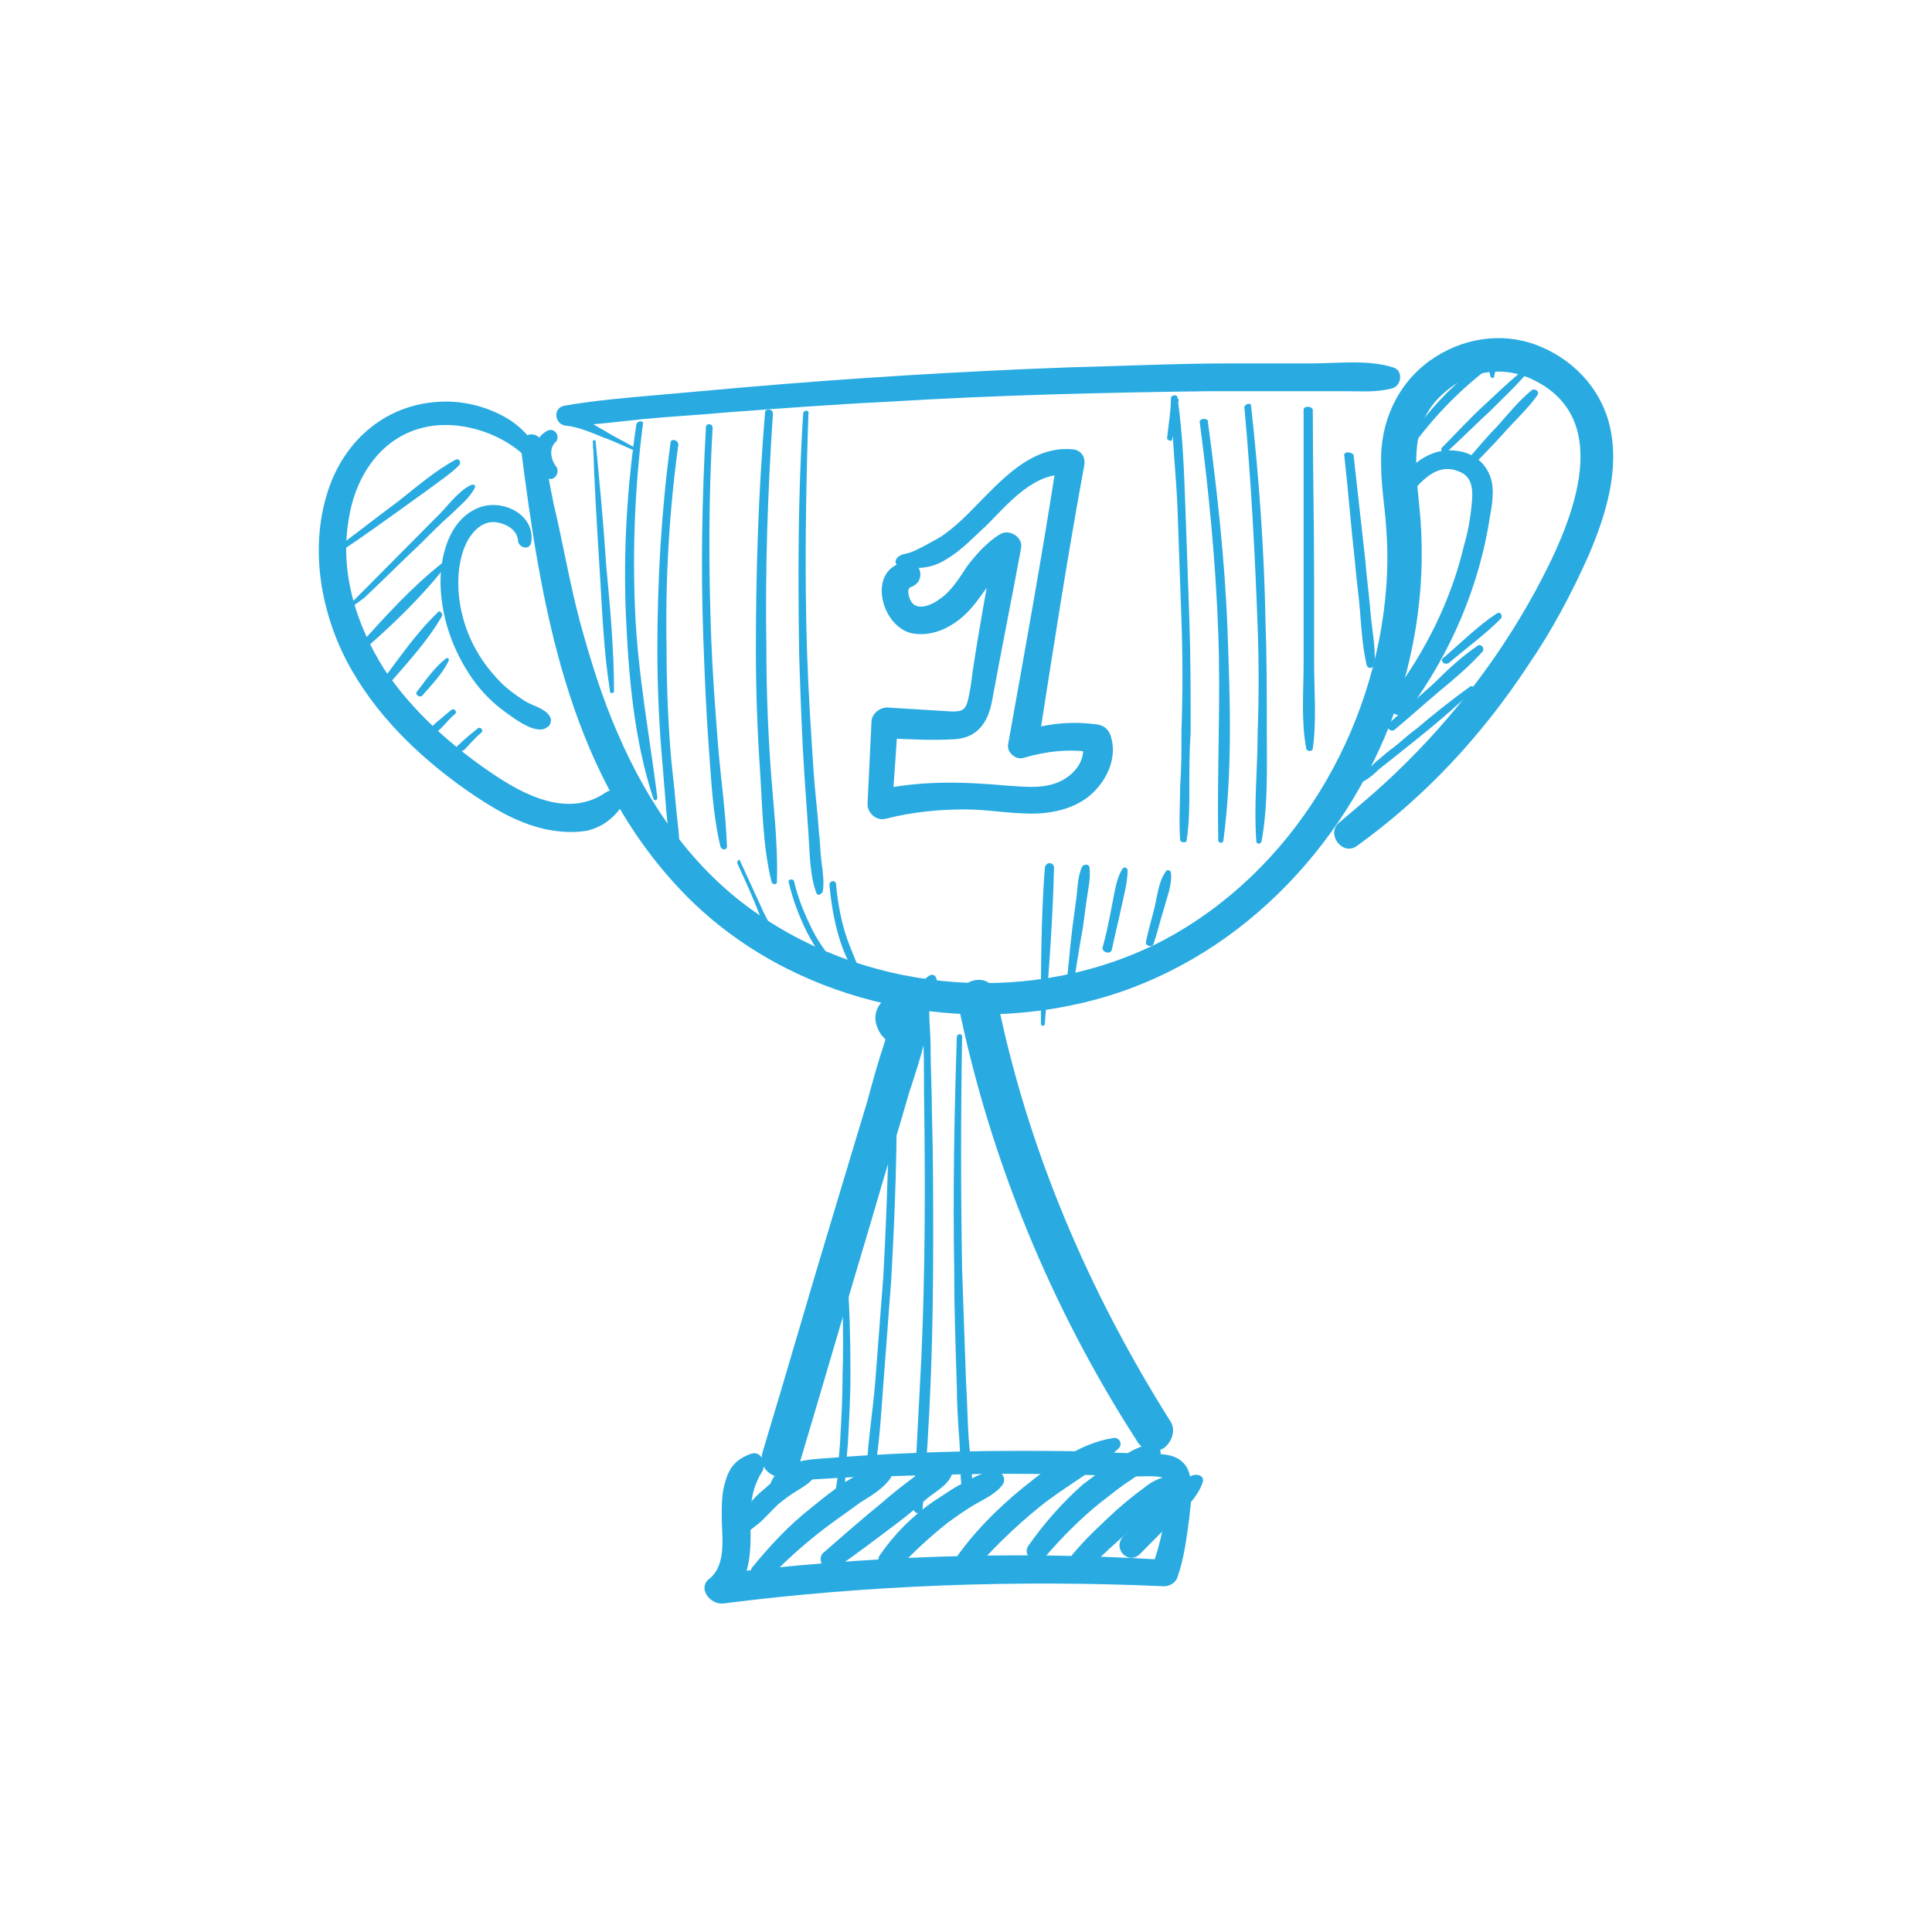 <svg xmlns="http://www.w3.org/2000/svg" width="200" height="200" viewBox="0 0 200 200" fill="none"><path d="M66.01 46.524C64.923 45.839 63.699 45.291 62.611 44.606C61.387 43.921 60.164 43.236 59.212 42.277C58.94 42.825 58.668 43.51 58.396 44.058C61.115 44.058 63.971 43.647 66.69 43.373C69.546 43.099 72.401 42.962 75.257 42.688C80.832 42.277 86.271 41.866 91.846 41.592C102.995 40.907 114.145 40.633 125.295 40.496C128.422 40.496 131.414 40.496 134.541 40.496C136.173 40.496 137.805 40.496 139.3 40.496C140.932 40.496 142.428 40.633 144.059 40.222C145.147 39.948 145.283 38.304 144.195 38.03C141.612 37.208 138.485 37.619 135.765 37.619C133.046 37.619 130.19 37.619 127.471 37.619C121.896 37.619 116.185 37.893 110.61 38.03C99.46 38.441 88.31 39.126 77.16 40.085C74.033 40.359 70.906 40.633 67.914 40.907C64.787 41.181 61.523 41.455 58.396 42.003C57.172 42.277 57.444 43.921 58.532 44.058C59.892 44.195 61.115 44.743 62.475 45.291C63.699 45.702 64.923 46.387 66.147 46.798C66.01 46.935 66.147 46.661 66.01 46.524Z" fill="#29ABE2"></path><path d="M53.909 46.25C55.949 62.28 58.668 79.406 70.09 91.736C80.424 102.97 96.877 107.218 111.562 103.929C126.519 100.641 138.349 89.133 143.924 74.884C146.643 67.623 147.731 59.951 146.915 52.279C146.507 48.169 145.963 43.921 149.226 40.907C151.81 38.441 155.345 37.756 158.609 39.263C167.583 43.51 162.416 54.745 159.017 61.047C154.937 68.582 149.634 75.295 143.38 81.05C141.884 82.42 140.252 83.79 138.621 85.16C137.261 86.256 138.892 88.585 140.388 87.626C147.459 82.557 153.442 76.117 158.201 68.856C160.648 65.294 162.688 61.458 164.456 57.485C166.223 53.375 167.719 48.58 166.631 44.058C165.679 40.085 162.688 37.071 159.017 35.701C155.345 34.331 151.266 35.016 148.003 37.345C144.603 39.811 142.836 43.784 142.972 48.032C142.972 50.361 143.38 52.553 143.516 54.882C143.652 56.8 143.652 58.718 143.516 60.636C142.428 75.706 133.861 90.229 120.4 97.353C107.211 104.203 90.35 102.97 78.248 94.476C71.721 89.955 67.098 83.242 63.971 75.98C62.339 72.281 61.115 68.308 60.028 64.335C58.94 60.225 58.26 56.115 57.308 52.142C56.9 50.087 56.492 48.032 56.22 45.976C55.676 44.332 53.773 44.88 53.909 46.25Z" fill="#29ABE2"></path><path d="M56.492 48.032C55.541 45.976 54.181 44.195 52.141 43.099C50.102 42.003 47.79 41.455 45.478 41.592C40.04 41.866 35.824 45.428 34.057 50.498C32.017 56.389 33.105 62.965 35.824 68.308C38.68 73.788 43.167 78.172 48.198 81.735C50.782 83.516 53.365 85.16 56.492 85.845C57.852 86.119 59.348 86.256 60.844 85.982C62.339 85.571 63.291 84.886 64.243 83.653C64.923 82.831 63.699 81.324 62.747 82.009C58.804 84.749 54.181 82.283 50.782 79.954C46.566 77.076 42.623 73.514 39.768 69.267C36.912 64.746 35.145 59.266 36.096 53.786C36.776 49.264 39.496 45.154 44.119 44.195C48.062 43.373 53.093 45.154 55.541 48.58C55.949 49.401 56.764 48.717 56.492 48.032Z" fill="#29ABE2"></path><path d="M145.147 52.142C146.643 50.498 148.411 47.62 151.13 48.853C152.49 49.401 152.49 50.909 152.354 52.142C152.218 53.649 151.946 55.156 151.538 56.526C150.178 62.28 147.459 67.623 143.924 72.281C142.972 73.514 145.011 74.747 145.827 73.514C150.178 67.623 153.17 60.636 154.258 53.375C154.529 51.868 154.801 50.087 153.986 48.717C153.306 47.483 152.082 46.798 150.722 46.661C147.731 46.25 145.147 48.717 144.059 51.32C143.652 52.005 144.603 52.69 145.147 52.142Z" fill="#29ABE2"></path><path d="M54.997 56.115C55.405 53.238 52.005 51.594 49.558 52.553C46.43 53.786 45.478 57.759 45.614 60.773C45.751 64.198 46.974 67.486 48.878 70.226C49.83 71.596 51.053 72.829 52.413 73.788C53.365 74.473 55.541 76.117 56.628 75.295C56.9 75.158 57.036 74.884 57.036 74.473C56.764 73.377 55.133 73.103 54.317 72.555C53.229 71.87 52.141 71.048 51.325 70.089C49.558 68.171 48.334 65.842 47.79 63.376C47.246 61.047 47.246 58.033 48.47 55.841C49.15 54.745 50.102 53.923 51.325 54.06C52.413 54.197 53.637 54.882 53.637 56.115C53.909 56.8 54.861 56.937 54.997 56.115Z" fill="#29ABE2"></path><path d="M121.216 147.223C112.65 133.659 106.259 118.726 103.131 102.97C102.587 100.367 98.78 101.326 99.188 103.929C102.452 119.959 108.842 135.44 117.681 149.141C118.224 150.1 119.312 150.511 120.4 149.963C121.216 149.415 121.76 148.182 121.216 147.223Z" fill="#29ABE2"></path><path d="M92.389 104.066C92.254 104.066 92.254 104.066 92.389 104.066C92.661 104.066 92.933 103.929 93.341 103.929C93.341 103.929 93.341 103.929 93.205 103.929C93.477 104.066 93.885 104.203 94.157 104.203C94.973 104.614 95.109 106.121 94.021 106.532C93.613 106.669 93.341 106.669 92.933 106.806C92.525 106.669 92.254 106.395 91.981 105.984C91.981 105.847 91.981 105.847 91.981 106.121C91.846 106.395 91.981 106.258 91.981 106.532C91.846 106.944 91.71 107.355 91.574 107.903C90.894 109.958 90.35 111.876 89.806 113.931C88.582 118.041 87.358 122.014 86.135 126.124C83.687 134.207 81.376 142.291 78.928 150.374C78.248 152.84 82.055 154.073 82.735 151.607C85.319 142.976 87.766 134.481 90.35 125.85C91.574 121.603 92.933 117.219 94.157 112.972C94.701 111.328 95.245 109.684 95.653 108.04C96.061 106.669 96.197 104.888 95.109 103.792C93.613 102.148 90.894 102.97 90.622 105.162C90.486 106.807 92.254 108.999 94.021 107.766C94.973 107.081 95.381 106.121 94.837 105.025C94.565 103.929 93.205 103.381 92.389 104.066Z" fill="#29ABE2"></path><path d="M80.968 155.169C80.968 153.525 83.687 153.114 84.775 153.114C86.951 152.977 89.126 152.84 91.438 152.84C95.789 152.703 100.276 152.566 104.627 152.566C108.978 152.566 113.465 152.703 117.817 152.84C118.496 152.84 120.128 152.703 120.672 153.114C121.08 153.525 120.808 155.032 120.672 155.717C120.536 158.046 119.992 160.238 119.176 162.43C119.584 162.156 120.128 161.745 120.536 161.471C105.035 160.512 89.534 161.06 74.033 162.978C74.441 163.8 74.985 164.622 75.393 165.582C77.432 163.937 77.704 161.334 77.704 158.868C77.704 157.635 77.568 156.402 77.84 155.169C77.976 154.21 78.384 153.114 78.928 152.292C79.336 151.47 78.792 150.1 77.704 150.511C76.209 151.059 75.529 151.881 75.121 153.251C74.713 154.484 74.713 155.717 74.713 156.95C74.713 159.005 75.257 161.882 73.489 163.389C72.129 164.348 73.489 166.13 74.849 165.993C89.942 164.074 105.307 163.526 120.536 164.211C121.08 164.211 121.76 163.8 121.896 163.252C122.576 161.334 122.848 159.142 123.12 157.087C123.256 155.58 123.663 153.388 122.848 151.881C121.896 150.374 120.128 150.511 118.496 150.511C116.321 150.374 114.145 150.374 111.834 150.237C103.267 150.1 94.565 150.237 85.999 150.922C84.231 151.059 82.327 151.059 80.832 152.155C79.744 152.977 79.2 154.347 80.288 155.306C80.56 155.58 80.968 155.58 80.968 155.169Z" fill="#29ABE2"></path><path d="M77.296 158.731C77.84 158.183 78.384 157.909 78.928 157.361C79.472 156.813 80.016 156.265 80.56 155.717C81.24 155.169 81.784 154.758 82.463 154.347C83.143 153.936 83.823 153.525 84.231 152.977C84.639 152.429 84.231 151.744 83.551 151.607C81.919 151.607 80.288 153.114 79.2 154.073C78.52 154.621 77.976 155.169 77.432 155.854C76.888 156.539 76.617 157.224 76.209 157.909C76.209 158.457 76.752 159.142 77.296 158.731Z" fill="#29ABE2"></path><path d="M79.336 163.663C81.24 161.608 83.415 159.69 85.591 158.046C86.679 157.224 87.902 156.402 88.99 155.58C90.078 154.895 91.302 154.21 92.118 153.114C92.525 152.703 92.118 151.881 91.574 151.881C88.854 152.018 86.135 154.347 84.095 155.991C81.647 157.909 79.744 159.964 77.84 162.293C77.296 163.252 78.656 164.348 79.336 163.663Z" fill="#29ABE2"></path><path d="M86.407 162.43C88.582 160.923 90.758 159.279 92.933 157.635C94.021 156.813 94.973 155.991 95.925 155.169C96.877 154.347 98.372 153.662 98.644 152.292C98.78 151.744 98.508 151.059 97.828 151.059C96.605 151.059 95.653 152.018 94.701 152.84C93.613 153.662 92.525 154.484 91.438 155.443C89.262 157.224 87.222 159.005 85.183 160.786C84.503 161.471 85.455 163.115 86.407 162.43Z" fill="#29ABE2"></path><path d="M92.797 162.567C94.429 160.786 96.197 159.142 98.1 157.635C99.052 156.95 100.004 156.265 100.956 155.717C101.908 155.169 103.131 154.621 103.811 153.662C104.083 153.251 103.947 152.566 103.403 152.429C102.18 152.155 100.956 152.84 100.004 153.388C98.78 153.936 97.692 154.758 96.605 155.443C94.429 156.95 92.525 158.868 91.03 161.06C90.486 162.156 91.981 163.389 92.797 162.567Z" fill="#29ABE2"></path><path d="M100.276 163.115C102.587 160.512 104.899 158.183 107.618 155.991C110.338 153.799 113.329 152.292 115.777 149.963C116.321 149.415 115.777 148.73 115.233 148.867C111.698 149.415 108.706 151.744 105.987 153.936C103.267 156.128 100.548 158.868 98.644 161.745C97.964 162.704 99.46 164.074 100.276 163.115Z" fill="#29ABE2"></path><path d="M108.162 161.197C109.93 159.142 111.834 157.224 113.873 155.58C114.961 154.758 115.913 153.936 117.001 153.251C117.953 152.566 119.312 151.881 119.992 150.922C120.4 150.374 119.992 149.552 119.312 149.552C117.953 149.552 116.593 150.511 115.505 151.196C114.281 152.018 113.193 152.84 112.106 153.662C109.93 155.58 108.026 157.772 106.395 160.101C105.851 161.197 107.347 162.019 108.162 161.197Z" fill="#29ABE2"></path><path d="M112.514 162.567C114.009 161.06 115.641 159.553 117.273 158.183C118.088 157.498 118.904 156.813 119.72 156.128C120.536 155.58 121.352 155.032 121.76 154.073C122.032 153.525 121.488 152.84 120.944 152.84C119.992 152.977 119.176 153.388 118.36 154.073C117.409 154.758 116.593 155.443 115.641 156.265C114.009 157.772 112.378 159.279 111.018 160.923C110.202 162.019 111.562 163.526 112.514 162.567Z" fill="#29ABE2"></path><path d="M117.953 160.923C119.176 159.69 120.4 158.457 121.624 157.224C122.712 156.128 123.935 155.032 124.479 153.525C124.751 152.84 124.071 152.566 123.527 152.703C122.032 153.251 120.944 154.484 119.856 155.58C118.632 156.676 117.545 157.909 116.321 159.005C115.097 160.238 116.729 162.019 117.953 160.923Z" fill="#29ABE2"></path><path d="M93.069 58.581C94.837 58.992 96.469 58.855 97.964 57.896C99.596 56.937 100.82 55.567 102.18 54.334C104.491 52.005 107.075 48.853 110.61 49.127C110.202 48.717 109.794 48.306 109.386 47.758C107.89 57.485 106.123 67.212 104.355 77.076C104.219 77.898 105.171 78.721 105.987 78.447C108.298 77.761 110.746 77.487 113.193 77.898C112.786 77.487 112.378 77.213 111.97 76.802C112.514 78.309 111.562 79.817 110.202 80.639C108.434 81.735 106.259 81.461 104.219 81.324C99.596 80.913 95.109 80.776 90.486 81.872C91.166 82.42 91.71 82.968 92.389 83.379C92.525 80.502 92.797 77.624 92.933 74.884C92.389 75.432 91.846 75.843 91.302 76.391C93.749 76.528 96.333 76.665 98.78 76.528C101.228 76.391 102.316 74.747 102.723 72.418C103.675 67.212 104.763 61.869 105.715 56.663C105.851 55.567 104.491 54.745 103.539 55.293C102.18 56.115 101.092 57.348 100.14 58.581C99.324 59.814 98.508 61.184 97.284 62.006C96.605 62.554 95.109 63.239 94.429 62.417C94.157 62.143 93.749 60.91 94.293 60.773C95.925 60.225 95.381 57.896 93.749 58.17C89.67 58.855 91.166 64.883 94.429 65.568C96.741 65.979 98.916 64.746 100.412 63.102C101.908 61.458 102.995 59.129 105.035 57.896C104.355 57.348 103.675 56.663 102.995 56.115C102.18 60.636 101.364 65.02 100.684 69.541C100.548 70.637 100.412 71.733 100.14 72.692C99.868 73.651 99.324 73.651 98.508 73.651C96.333 73.514 94.021 73.377 91.846 73.24C91.03 73.24 90.214 73.925 90.214 74.747C90.078 77.624 89.942 80.502 89.806 83.242C89.806 84.201 90.758 85.023 91.71 84.749C94.429 84.064 97.148 83.79 99.868 83.79C102.452 83.79 105.035 84.338 107.618 84.201C109.794 84.064 111.97 83.379 113.465 81.735C114.825 80.228 115.641 78.172 114.961 76.117C114.689 75.432 114.281 75.158 113.737 75.021C111.018 74.61 108.434 74.884 105.851 75.706C106.395 76.117 106.939 76.665 107.483 77.076C108.978 67.486 110.474 57.759 112.242 48.169C112.378 47.346 111.97 46.661 111.154 46.524C107.347 46.113 104.491 48.853 102.044 51.32C100.684 52.69 99.46 54.06 97.964 55.156C97.284 55.704 96.605 55.978 95.925 56.389C95.109 56.8 94.429 57.211 93.613 57.348C92.525 57.622 92.525 58.444 93.069 58.581Z" fill="#29ABE2"></path><path d="M56.628 44.606C54.861 45.565 54.589 48.717 56.764 49.538C57.444 49.812 57.988 48.853 57.58 48.306C57.036 47.62 56.764 46.387 57.58 45.702C57.988 45.154 57.444 44.195 56.628 44.606Z" fill="#29ABE2"></path><path d="M61.659 46.387C61.659 46.113 61.659 45.976 61.659 45.702C61.523 45.702 61.387 45.702 61.387 45.702C61.523 50.087 61.795 54.471 62.067 58.855C62.339 63.102 62.475 67.349 63.155 71.596C63.155 71.87 63.563 71.733 63.563 71.596C63.563 67.212 63.155 62.828 62.747 58.444C62.475 54.197 62.067 49.95 61.659 45.702C61.659 45.428 61.252 45.565 61.387 45.839C61.387 45.976 61.387 46.25 61.387 46.387C61.387 46.661 61.659 46.661 61.659 46.387Z" fill="#29ABE2"></path><path d="M65.875 43.921C64.923 50.361 64.515 56.937 64.787 63.513C65.059 69.815 65.603 76.528 67.642 82.694C67.778 82.968 68.05 82.831 68.05 82.557C67.234 76.117 66.011 69.678 65.739 63.102C65.467 56.663 65.739 50.224 66.554 43.921C66.69 43.51 66.01 43.51 65.875 43.921Z" fill="#29ABE2"></path><path d="M69.41 45.839C68.458 52.964 68.05 60.088 68.05 67.212C68.05 70.637 68.186 74.199 68.458 77.624C68.594 79.269 68.73 80.913 68.866 82.557C69.002 84.338 69.138 86.393 69.682 88.174C69.818 88.585 70.362 88.585 70.362 88.174C70.362 86.53 70.09 84.886 69.954 83.242C69.818 81.461 69.546 79.543 69.41 77.761C69.138 74.199 69.002 70.637 69.002 67.075C68.866 59.951 69.274 52.964 70.226 45.976C70.09 45.428 69.41 45.428 69.41 45.839Z" fill="#29ABE2"></path><path d="M73.081 44.195C72.673 51.457 72.537 58.855 72.809 66.116C72.945 69.815 73.081 73.377 73.353 77.076C73.625 80.639 73.761 84.201 74.577 87.626C74.713 88.037 75.257 88.037 75.257 87.626C75.121 83.927 74.577 80.365 74.305 76.802C74.033 73.24 73.761 69.678 73.625 66.116C73.353 58.855 73.353 51.594 73.761 44.469C73.897 43.784 73.081 43.784 73.081 44.195Z" fill="#29ABE2"></path><path d="M79.2 42.688C78.52 50.772 78.248 58.992 78.248 67.212C78.248 71.322 78.384 75.295 78.656 79.406C78.928 83.379 78.928 87.489 79.88 91.325C80.016 91.599 80.424 91.599 80.424 91.325C80.56 87.215 80.016 83.105 79.744 78.995C79.472 75.021 79.336 71.048 79.336 67.075C79.2 58.992 79.472 50.909 80.016 42.825C80.016 42.277 79.2 42.277 79.2 42.688Z" fill="#29ABE2"></path><path d="M83.143 42.825C82.599 51.183 82.599 59.677 82.735 68.034C82.871 72.144 83.007 76.254 83.279 80.365C83.415 82.283 83.551 84.338 83.687 86.256C83.823 88.174 83.823 90.64 84.503 92.421C84.639 92.832 85.047 92.558 85.183 92.284C85.319 91.325 85.183 90.229 85.047 89.27C84.911 88.311 84.911 87.215 84.775 86.119C84.639 84.064 84.367 82.009 84.231 79.954C83.959 75.843 83.687 71.733 83.551 67.623C83.279 59.403 83.415 51.046 83.687 42.825C83.823 42.414 83.143 42.414 83.143 42.825Z" fill="#29ABE2"></path><path d="M121.352 45.428C121.624 44.058 121.76 42.688 122.032 41.318C121.76 41.318 121.624 41.181 121.352 41.181C121.216 45.017 121.76 48.853 121.896 52.69C122.032 56.526 122.168 60.362 122.304 64.198C122.44 68.034 122.44 71.87 122.304 75.706C122.304 77.624 122.304 79.543 122.168 81.461C122.168 83.242 122.032 85.023 122.168 86.941C122.168 87.215 122.848 87.352 122.848 86.941C123.12 85.16 123.12 83.379 123.12 81.598C123.12 79.68 123.12 77.761 123.255 75.843C123.255 71.87 123.256 68.034 123.12 64.061C122.984 60.225 122.848 56.389 122.712 52.553C122.576 48.853 122.44 44.88 121.896 41.181C121.896 40.77 121.216 40.907 121.216 41.181C121.216 42.551 120.944 44.058 120.808 45.428C121.08 45.702 121.352 45.702 121.352 45.428Z" fill="#29ABE2"></path><path d="M124.207 43.784C125.159 51.046 125.839 58.17 126.111 65.431C126.383 72.555 125.975 79.68 126.111 86.941C126.111 87.352 126.655 87.352 126.655 86.941C127.607 79.68 127.335 72.281 127.063 65.02C126.791 57.896 125.975 50.635 125.023 43.51C124.751 43.236 124.071 43.373 124.207 43.784Z" fill="#29ABE2"></path><path d="M128.83 42.277C129.51 49.812 129.918 57.348 130.19 64.883C130.326 68.582 130.326 72.281 130.19 75.843C130.19 79.543 129.782 83.379 130.054 87.078C130.054 87.352 130.462 87.489 130.598 87.078C131.278 83.379 131.142 79.406 131.142 75.569C131.142 71.87 131.142 68.034 131.006 64.335C130.87 56.937 130.326 49.401 129.51 42.003C129.51 41.592 128.694 41.866 128.83 42.277Z" fill="#29ABE2"></path><path d="M134.949 42.414C134.949 48.306 134.949 54.197 134.949 60.088C134.949 62.965 134.949 65.842 134.949 68.719C134.949 71.596 134.677 74.61 135.221 77.487C135.357 77.898 135.901 77.761 135.901 77.487C136.309 74.61 136.037 71.459 136.037 68.582C136.037 65.705 136.037 62.828 136.037 59.951C136.037 54.06 135.901 48.306 135.901 42.414C135.765 42.003 134.949 42.003 134.949 42.414Z" fill="#29ABE2"></path><path d="M139.164 47.209C139.572 50.772 139.844 54.471 140.252 58.033C140.388 59.814 140.66 61.595 140.796 63.376C140.932 65.157 141.068 67.075 141.476 68.856C141.612 69.267 142.156 69.267 142.292 68.719C142.428 67.075 142.02 65.157 141.884 63.513C141.748 61.732 141.476 59.814 141.34 58.033C140.932 54.334 140.524 50.772 140.116 47.072C139.708 46.661 139.028 46.798 139.164 47.209Z" fill="#29ABE2"></path><path d="M92.254 110.643C91.981 117.767 91.846 125.028 91.438 132.152C91.166 135.714 90.894 139.277 90.622 142.839C90.35 146.401 89.67 150.1 89.67 153.662C89.67 153.936 90.078 154.073 90.214 153.799C91.03 150.374 91.166 146.812 91.438 143.387C91.71 139.825 91.981 136.126 92.254 132.563C92.661 125.302 92.933 118.041 92.797 110.78C92.661 110.369 92.254 110.369 92.254 110.643Z" fill="#29ABE2"></path><path d="M86.814 128.316C87.222 132.974 87.358 137.77 87.222 142.428C87.222 144.757 87.087 147.086 86.951 149.552C86.814 150.785 86.814 151.881 86.679 153.114C86.543 154.21 86.271 155.306 86.543 156.265C86.543 156.539 86.951 156.539 87.087 156.265C87.494 155.306 87.494 154.21 87.494 153.114C87.63 151.881 87.63 150.785 87.766 149.552C87.902 147.086 88.038 144.757 88.038 142.291C88.038 137.633 87.902 132.974 87.358 128.316C87.358 128.042 86.814 128.042 86.814 128.316Z" fill="#29ABE2"></path><path d="M96.333 102.148C97.284 102.97 97.284 99.819 95.789 101.326C95.381 101.737 95.381 102.285 95.381 102.696C95.381 103.792 95.517 105.025 95.517 106.121C95.653 108.451 95.653 110.78 95.653 112.972C95.789 122.151 95.789 131.33 95.381 140.51C95.109 145.716 94.837 150.922 94.565 156.128C94.565 156.813 95.517 156.813 95.517 156.128C95.517 155.306 95.517 154.484 95.517 153.662C95.517 153.251 95.109 153.251 94.973 153.662C94.837 154.484 94.701 155.306 94.565 155.991C94.837 155.991 95.245 155.991 95.517 155.991C96.333 146.949 96.605 137.77 96.605 128.59C96.605 124.069 96.605 119.548 96.469 115.027C96.469 112.835 96.333 110.643 96.333 108.314C96.333 107.081 96.197 105.984 96.197 104.751C96.197 104.203 96.197 103.518 96.061 102.97C96.061 102.97 95.925 101.052 96.469 101.6C96.333 101.737 96.197 102.011 96.333 102.148Z" fill="#29ABE2"></path><path d="M99.052 107.355C98.78 115.438 98.644 123.384 98.78 131.467C98.78 135.44 98.916 139.551 99.052 143.524C99.052 145.442 99.188 147.36 99.324 149.278C99.46 151.196 99.324 153.251 99.732 155.169C99.868 155.58 100.548 155.58 100.548 155.032C100.82 152.977 100.412 150.785 100.276 148.867C100.14 146.949 100.14 145.031 100.004 143.113C99.868 139.14 99.732 135.303 99.596 131.33C99.46 123.384 99.46 115.438 99.596 107.492C99.732 106.944 99.052 106.944 99.052 107.355Z" fill="#29ABE2"></path><path d="M35.688 56.8C37.728 55.43 39.632 54.06 41.535 52.69C42.487 52.005 43.439 51.32 44.391 50.635C45.478 49.812 46.566 49.127 47.518 48.169C47.79 47.895 47.518 47.346 47.11 47.62C45.071 48.717 43.167 50.361 41.263 51.868C39.224 53.375 37.32 54.882 35.281 56.389C35.145 56.526 35.416 56.937 35.688 56.8Z" fill="#29ABE2"></path><path d="M35.96 61.595C35.416 60.773 34.601 61.595 34.601 62.417C34.873 64.198 37.184 62.28 37.728 61.869C39.768 59.951 41.671 58.033 43.711 56.115C44.663 55.156 45.614 54.197 46.702 53.238C47.518 52.416 48.606 51.594 49.15 50.498C49.286 50.224 49.014 50.087 48.742 50.224C47.518 50.772 46.43 52.279 45.478 53.238C44.391 54.334 43.303 55.43 42.215 56.526C41.127 57.622 40.04 58.718 38.952 59.814C38.408 60.362 37.864 60.91 37.456 61.321C37.184 61.595 36.912 61.869 36.64 62.143C36.504 62.28 36.368 62.417 36.232 62.417C35.416 62.554 35.281 62.554 35.552 62.143C35.552 62.28 36.096 62.006 35.96 61.595Z" fill="#29ABE2"></path><path d="M37.728 67.212C40.719 64.609 43.711 61.732 46.158 58.581C46.294 58.307 46.022 58.033 45.751 58.307C42.623 60.773 39.904 63.787 37.184 66.801C37.048 67.075 37.456 67.486 37.728 67.212Z" fill="#29ABE2"></path><path d="M40.175 70.911C42.079 68.719 44.255 66.39 45.751 63.787C45.886 63.513 45.478 63.102 45.343 63.376C43.167 65.431 41.399 68.034 39.632 70.363C39.36 70.774 39.904 71.185 40.175 70.911Z" fill="#29ABE2"></path><path d="M43.711 72.007C44.663 70.911 45.751 69.815 46.43 68.445C46.566 68.171 46.294 68.034 46.158 68.171C44.935 69.13 44.119 70.363 43.167 71.596C42.895 71.87 43.439 72.281 43.711 72.007Z" fill="#29ABE2"></path><path d="M44.391 76.528C44.799 76.118 45.343 75.706 45.751 75.295C46.158 74.884 46.566 74.336 47.11 73.925C47.382 73.651 46.974 73.24 46.702 73.514C46.158 73.925 45.751 74.336 45.207 74.747C44.799 75.158 44.255 75.569 43.847 76.117C43.575 76.254 44.119 76.802 44.391 76.528Z" fill="#29ABE2"></path><path d="M48.062 77.624C48.606 77.076 49.15 76.391 49.83 75.843C50.102 75.569 49.694 75.158 49.422 75.432C48.742 75.98 48.062 76.528 47.518 77.076C46.974 77.35 47.518 78.035 48.062 77.624Z" fill="#29ABE2"></path><path d="M145.283 47.483C148.003 43.51 151.13 40.222 154.937 37.482C154.665 37.345 154.529 37.208 154.258 37.208C154.258 37.756 154.122 38.304 154.258 38.852C154.258 39.126 154.665 39.263 154.665 38.989C154.801 38.441 154.937 37.893 155.073 37.345C155.073 37.071 154.801 36.66 154.529 36.797C150.586 39.4 147.051 43.099 144.875 47.209C144.739 47.483 145.147 47.758 145.283 47.483Z" fill="#29ABE2"></path><path d="M149.77 46.798C151.266 45.428 152.762 43.921 154.257 42.551C155.617 41.181 157.113 39.811 158.337 38.304C158.473 38.03 158.201 37.893 158.065 38.03C156.433 39.263 155.073 40.633 153.578 42.003C152.082 43.373 150.722 44.88 149.362 46.25C148.955 46.524 149.362 47.072 149.77 46.798Z" fill="#29ABE2"></path><path d="M153.034 46.661C152.49 47.209 151.946 47.758 151.402 48.169C151.538 48.306 151.674 48.58 151.946 48.717C153.17 47.483 154.529 46.113 155.753 44.743C156.841 43.51 158.201 42.277 159.153 40.907C159.425 40.496 158.881 40.222 158.609 40.359C157.249 41.455 156.161 42.825 154.937 44.195C153.714 45.428 152.626 46.798 151.402 48.169C151.13 48.58 151.538 49.127 151.946 48.717C152.49 48.169 153.034 47.62 153.578 47.072C153.85 46.798 153.306 46.387 153.034 46.661Z" fill="#29ABE2"></path><path d="M140.252 79.406C139.572 79.406 139.3 80.228 139.708 80.776C140.524 81.735 142.156 80.228 142.7 79.68C145.963 77.076 149.362 74.473 152.49 71.459C152.626 71.322 152.49 70.911 152.218 71.048C150.314 72.418 148.411 73.925 146.643 75.432C145.691 76.117 144.875 76.939 143.923 77.624C143.38 78.035 142.972 78.447 142.428 78.858C141.748 79.543 141.34 79.954 140.252 79.954C140.524 79.954 140.66 79.406 140.252 79.406Z" fill="#29ABE2"></path><path d="M144.331 75.569C145.827 74.336 147.323 72.966 148.955 71.596C150.45 70.363 152.082 68.993 153.442 67.486C153.714 67.212 153.442 66.664 153.034 66.801C151.402 67.897 149.906 69.267 148.547 70.637C147.051 72.007 145.419 73.377 143.923 74.747C143.244 75.158 143.923 75.843 144.331 75.569Z" fill="#29ABE2"></path><path d="M150.042 68.582C151.81 67.075 153.714 65.705 155.345 64.061C155.617 63.787 155.345 63.239 154.937 63.513C153.034 64.746 151.266 66.527 149.498 68.034C148.955 68.308 149.498 68.993 150.042 68.582Z" fill="#29ABE2"></path><path d="M76.344 89.407C77.16 91.188 77.976 92.969 78.656 94.75C79.336 96.394 79.88 98.312 80.968 99.682C81.104 99.819 81.376 99.682 81.24 99.545C80.968 97.764 79.88 96.12 79.064 94.476C78.248 92.695 77.432 90.914 76.617 89.133C76.617 88.859 76.209 89.133 76.344 89.407Z" fill="#29ABE2"></path><path d="M81.647 91.325C82.055 93.106 82.735 94.887 83.551 96.531C84.367 98.038 85.319 99.682 86.679 100.778C86.814 100.915 87.087 100.641 86.951 100.504C85.999 99.134 84.911 97.901 84.095 96.257C83.279 94.613 82.599 92.969 82.191 91.188C82.055 90.914 81.512 91.051 81.647 91.325Z" fill="#29ABE2"></path><path d="M85.863 91.599C86.135 94.613 86.814 98.038 88.446 100.641C88.582 100.915 88.99 100.778 88.99 100.504C88.446 98.997 87.766 97.627 87.358 96.12C86.951 94.613 86.679 93.106 86.543 91.462C86.407 91.051 85.863 91.188 85.863 91.599Z" fill="#29ABE2"></path><path d="M108.162 105.984C108.57 100.641 108.978 95.298 109.114 89.818C109.114 89.27 108.298 89.133 108.162 89.818C107.755 95.161 107.754 100.641 107.754 105.984C107.754 106.258 108.162 106.258 108.162 105.984Z" fill="#29ABE2"></path><path d="M111.018 102.422C111.426 100.23 111.698 98.175 112.106 95.983C112.242 95.024 112.378 93.928 112.514 92.969C112.65 92.01 112.921 90.914 112.786 89.818C112.786 89.407 112.106 89.407 111.97 89.818C111.562 90.777 111.562 91.873 111.426 92.969C111.29 93.928 111.154 95.024 111.018 95.983C110.746 98.175 110.61 100.23 110.338 102.422C110.338 102.833 111.018 102.833 111.018 102.422Z" fill="#29ABE2"></path><path d="M115.097 98.312C115.369 96.942 115.777 95.435 116.049 94.065C116.321 92.832 116.729 91.325 116.729 90.092C116.729 89.818 116.321 89.681 116.185 89.955C115.505 91.051 115.369 92.558 115.097 93.791C114.825 95.161 114.553 96.668 114.145 98.038C114.009 98.586 114.961 98.86 115.097 98.312Z" fill="#29ABE2"></path><path d="M119.448 97.627C119.856 96.394 120.128 95.161 120.536 93.928C120.808 92.832 121.352 91.599 121.216 90.366C121.216 90.092 120.808 89.955 120.672 90.229C119.992 91.188 119.856 92.421 119.584 93.654C119.312 94.887 118.904 96.12 118.632 97.49C118.496 97.901 119.312 98.175 119.448 97.627Z" fill="#29ABE2"></path></svg>